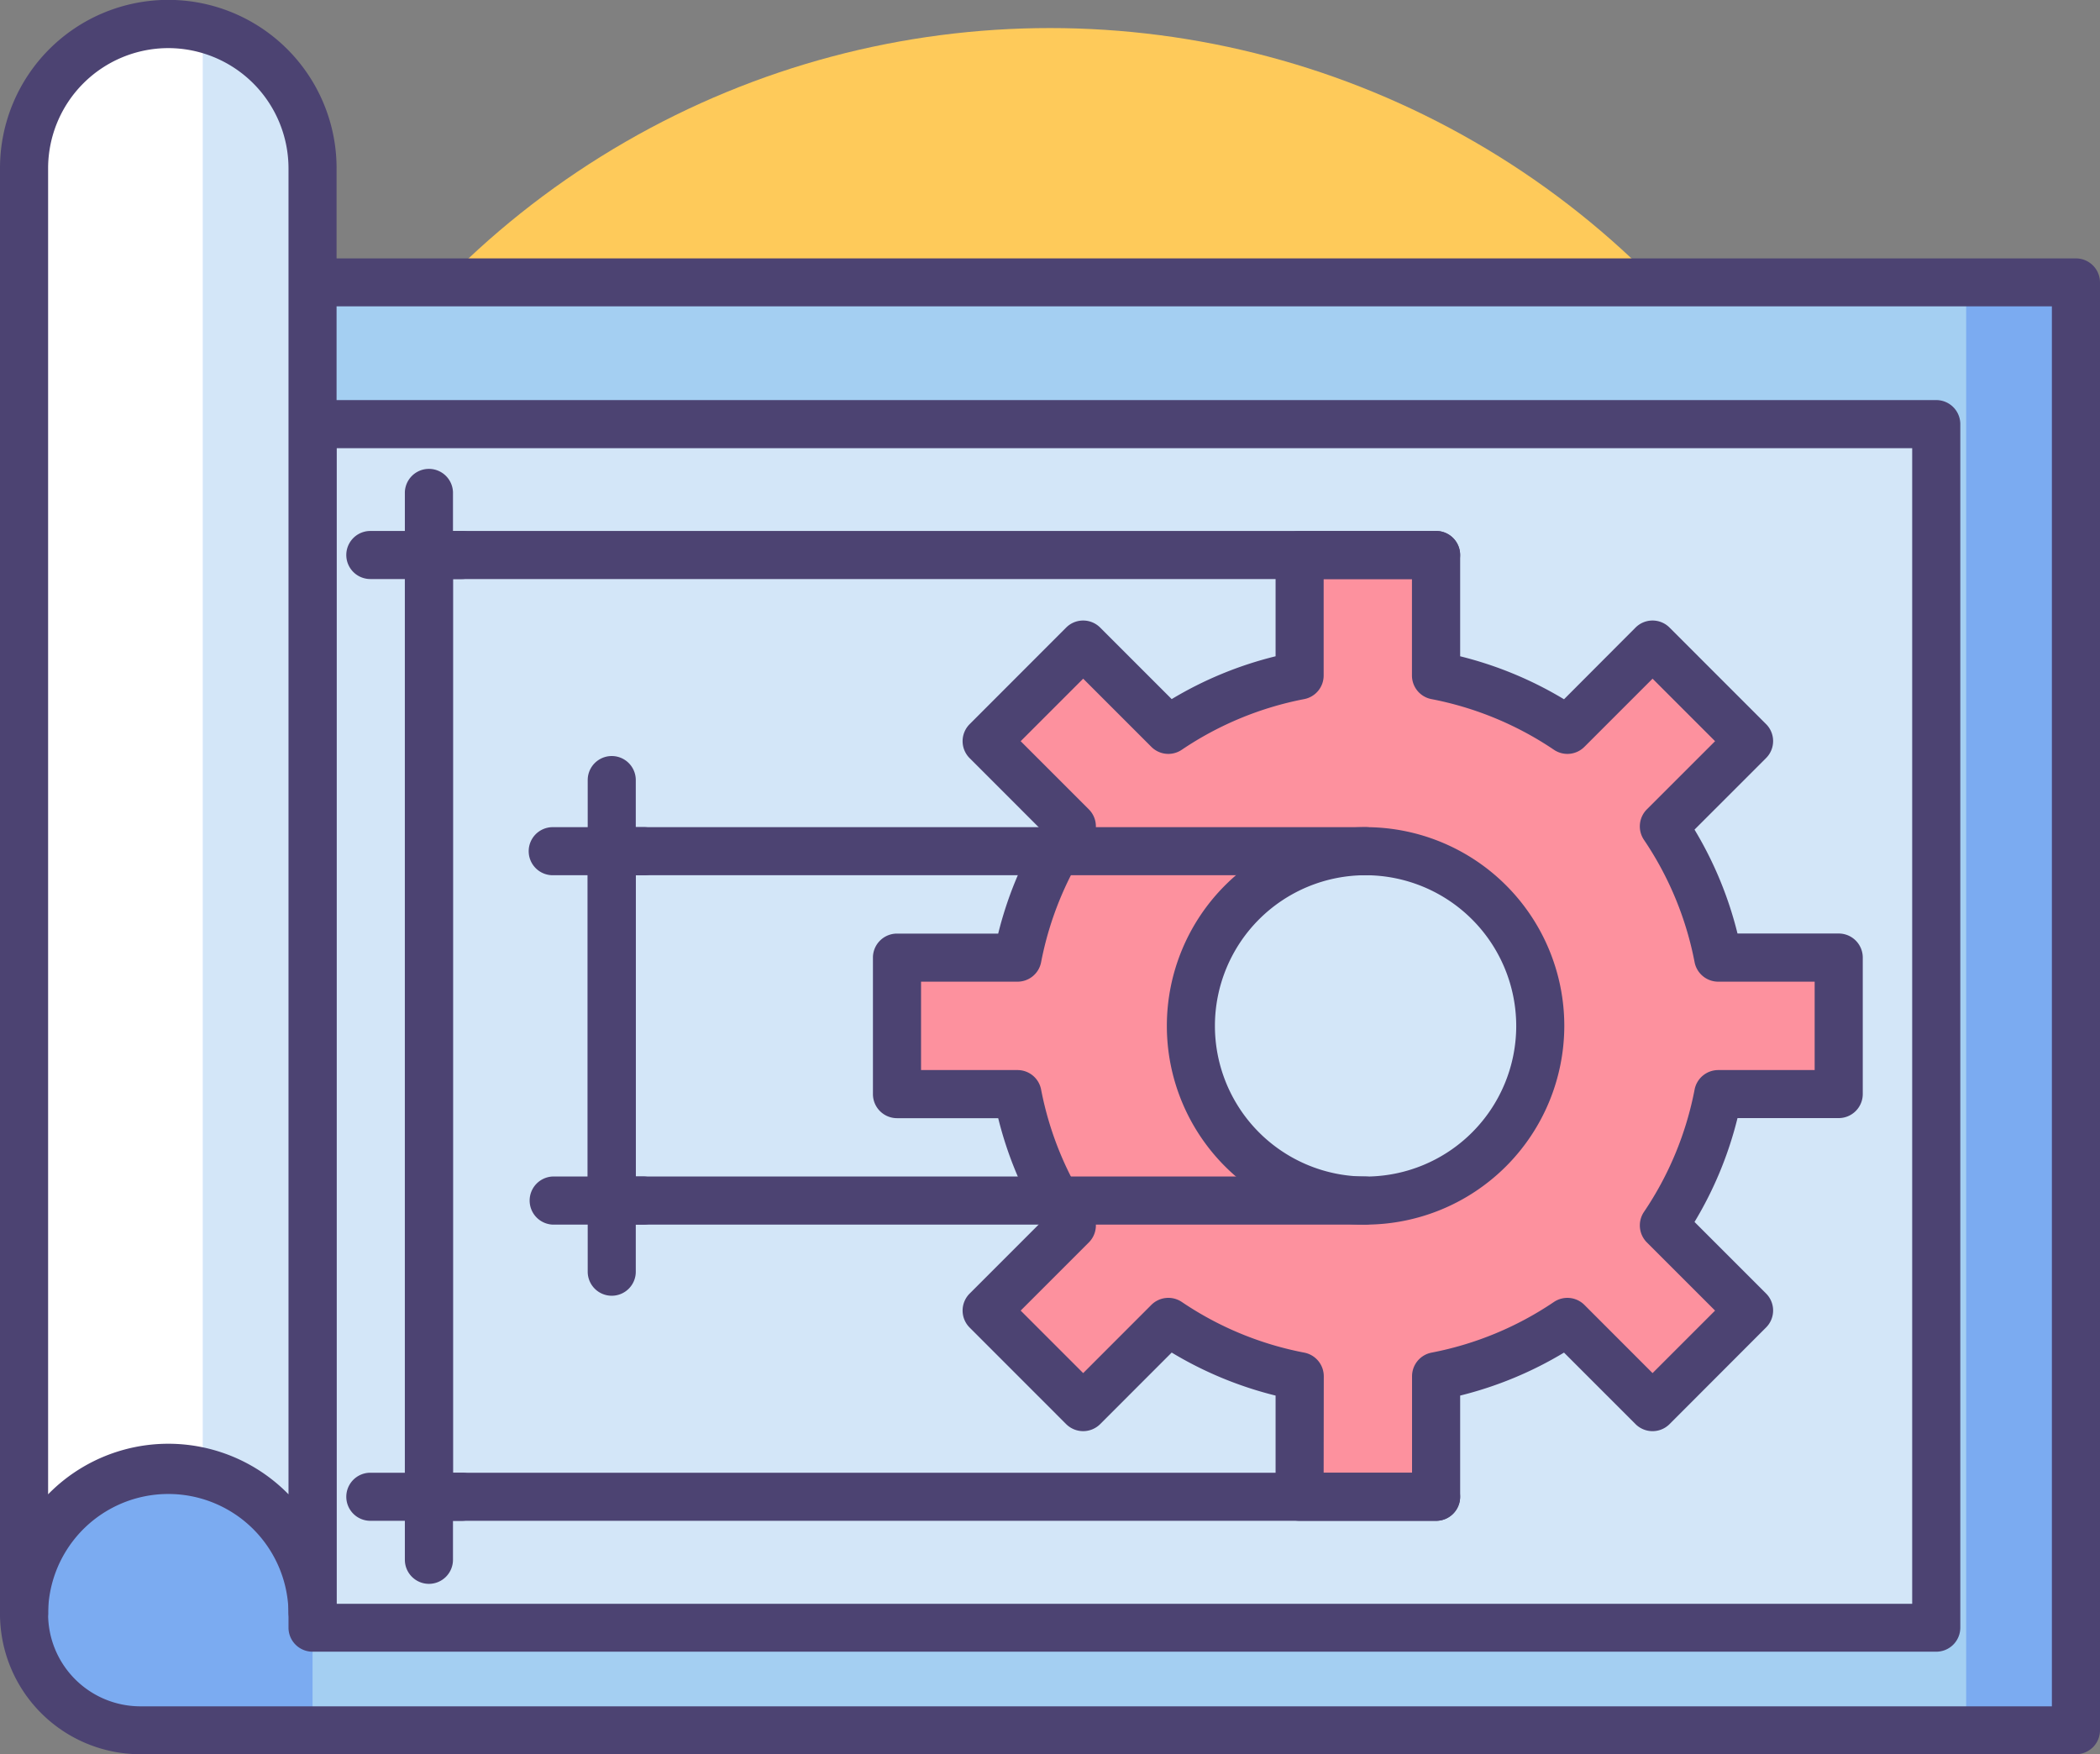 <svg xmlns="http://www.w3.org/2000/svg" viewBox="0 0 512 427.68"><rect x="0" y="0" width="512" height="427.68" fill="#808080" stroke="none"/><defs><style>.cls-1{fill:#feca5a;}.cls-2{fill:#a4cff2;}.cls-3{fill:#7babf1;}.cls-4{fill:#d3e6f8;}.cls-5{fill:#fd919e;}.cls-6{fill:#4c4372;}.cls-7{fill:#fff;}</style></defs><g id="Layer_2" data-name="Layer 2"><g id="Icon_Set" data-name="Icon Set"><circle class="cls-1" cx="256" cy="213.84" r="207"/><path class="cls-2" d="M5.86 68.82H506.14a0 0 0 010 0v353a0 0 0 010 0H38.54A32.68 32.68.0 015.86 389.14V68.82a0 0 0 010 0z"/><path class="cls-3" d="M38.54 421.82H76.2V343.23H5.86v45.91a32.68 32.68.0 0032.68 32.68z"/><rect class="cls-3" x="479.37" y="68.98" width="26.77" height="352.84"/><rect class="cls-4" x="76.2" y="103.4" width="395.88" height="293.41"/><path class="cls-5" d="M448.3 266.75V233.47H418.92a86.52 86.52.0 00-13.25-32l20.77-20.77-23.53-23.53-20.77 20.77a86.47 86.47.0 00-32-13.25V135.31H316.86v29.38a86.47 86.47.0 00-32 13.25l-20.76-20.77-23.54 23.53 20.76 20.77a86.5 86.5.0 00-13.24 32H218.7v33.28h29.38a86.64 86.64.0 0013.24 32l-20.76 20.77 23.53 23.53 20.76-20.77a86.47 86.47.0 0032 13.25v29.38h33.27V335.53a86.47 86.47.0 0032-13.25l20.77 20.77 23.53-23.53-20.77-20.77a86.66 86.66.0 0013.25-32zM332.94 292.7a42.59 42.59.0 1142.59-42.59A42.59 42.59.0 01332.94 292.7z"/><path class="cls-6" d="M332.94 298.56a48.45 48.45.0 1148.45-48.45 48.51 48.51.0 01-48.45 48.45zm0-85.18a36.73 36.73.0 1036.73 36.73 36.77 36.77.0 00-36.73-36.73z"/><path class="cls-6" d="M350.13 370.77H316.86a5.86 5.86.0 01-5.86-5.86V340.24a91.73 91.73.0 01-25.33-10.49L268.23 347.2a5.88 5.88.0 01-8.29.0l-23.53-23.54a5.86 5.86.0 010-8.29l17.44-17.44a91.64 91.64.0 01-10.48-25.32H218.7a5.87 5.87.0 01-5.87-5.86V233.47a5.86 5.86.0 015.87-5.86h24.67a91.83 91.83.0 0110.48-25.33l-17.44-17.44a5.86 5.86.0 010-8.29L259.94 153a5.86 5.86.0 018.29.0l17.44 17.44A91.7 91.7.0 01311 160V135.31a5.86 5.86.0 015.86-5.86h33.27a5.86 5.86.0 015.87 5.86V160a91.77 91.77.0 0125.32 10.48L398.76 153a5.86 5.86.0 018.29.0l23.53 23.53a5.85 5.85.0 010 8.29l-17.44 17.44a91.52 91.52.0 0110.48 25.33H448.3a5.86 5.86.0 015.86 5.86v33.28a5.87 5.87.0 01-5.86 5.86H423.62a91.34 91.34.0 01-10.48 25.32l17.44 17.44a5.85 5.85.0 010 8.29L407.05 347.2a5.87 5.87.0 01-8.29.0l-17.44-17.44A91.79 91.79.0 01356 340.24v24.67A5.86 5.86.0 01350.13 370.77zm-27.41-11.72h21.55V335.53a5.87 5.87.0 014.75-5.76 80.3 80.3.0 0029.84-12.35 5.88 5.88.0 017.43.71l16.62 16.63 15.24-15.24L401.52 302.9a5.88 5.88.0 01-.71-7.43 80.3 80.3.0 0012.35-29.84 5.87 5.87.0 015.76-4.75h23.51V239.33H418.92a5.87 5.87.0 01-5.76-4.74 80.3 80.3.0 00-12.35-29.84 5.87 5.87.0 01.71-7.43l16.63-16.62-15.24-15.24-16.62 16.62a5.85 5.85.0 01-7.43.71A80.61 80.61.0 00349 170.44a5.85 5.85.0 01-4.75-5.75V141.17H322.72v23.52a5.85 5.85.0 01-4.75 5.75 80.61 80.61.0 00-29.84 12.35 5.84 5.84.0 01-7.42-.71l-16.62-16.62-15.24 15.24 16.62 16.62a5.86 5.86.0 01.71 7.43 80.47 80.47.0 00-12.35 29.84 5.85 5.85.0 01-5.75 4.74H224.56v21.55h23.52a5.85 5.85.0 015.75 4.75 80.3 80.3.0 0012.35 29.84 5.86 5.86.0 01-.71 7.43l-16.62 16.62 15.24 15.24 16.62-16.63a5.87 5.87.0 017.43-.71A80.19 80.19.0 00318 329.77a5.87 5.87.0 014.75 5.76z"/><path class="cls-6" d="M506.14 427.68H34.21A34.24 34.24.0 010 393.48V68.82A5.87 5.87.0 015.86 63H506.14A5.87 5.87.0 01512 68.82v353A5.86 5.86.0 01506.14 427.68zM11.73 74.68v318.8A22.51 22.51.0 0034.21 416H500.27V74.68z"/><path class="cls-6" d="M472.08 402.68H76.2a5.86 5.86.0 01-5.86-5.87V103.4a5.86 5.86.0 015.86-5.86H472.08a5.86 5.86.0 015.86 5.86V396.81A5.86 5.86.0 01472.08 402.68zM82.06 391H466.21V109.27H82.06z"/><path class="cls-6" d="M350.13 370.77H104.58a5.86 5.86.0 01-5.87-5.86V135.31a5.86 5.86.0 015.87-5.86H350.13a5.86 5.86.0 110 11.72H110.44V359.05H350.13a5.86 5.86.0 110 11.72z"/><path class="cls-6" d="M332.94 298.56H149.15a5.86 5.86.0 01-5.86-5.86V207.52a5.86 5.86.0 015.86-5.86H332.94a5.86 5.86.0 110 11.72H155v73.45H332.94a5.87 5.87.0 010 11.73z"/><path class="cls-6" d="M104.58 386.14a5.87 5.87.0 01-5.87-5.86V119.94a5.87 5.87.0 0111.73.0V380.28A5.87 5.87.0 01104.58 386.14z"/><path class="cls-6" d="M149.15 315.9a5.86 5.86.0 01-5.86-5.87V190.18a5.86 5.86.0 1111.72.0V310A5.86 5.86.0 01149.15 315.9z"/><path class="cls-6" d="M112.55 141.17H90.29a5.86 5.86.0 010-11.72h22.26a5.86 5.86.0 110 11.72z"/><path class="cls-6" d="M157 213.38H134.76a5.86 5.86.0 110-11.72H157a5.86 5.86.0 010 11.72z"/><path class="cls-6" d="M157 298.56H134.76a5.87 5.87.0 010-11.73H157a5.87 5.87.0 010 11.73z"/><path class="cls-6" d="M112.55 370.77H90.29a5.86 5.86.0 010-11.72h22.26a5.86 5.86.0 110 11.72z"/><path class="cls-7" d="M41 5.86A35.17 35.17.0 005.86 41V393a35.17 35.17.0 0170.34.0V41A35.17 35.17.0 0041 5.86z"/><path class="cls-4" d="M49.43 6.88v352A35.24 35.24.0 0175 383.94h1.2V41A35.17 35.17.0 0049.43 6.88z"/><path class="cls-6" d="M76.2 398.87A5.86 5.86.0 0170.34 393a29.31 29.31.0 00-58.61.0A5.87 5.87.0 110 393V41a41 41 0 0182.06.0V393a5.86 5.86.0 01-5.86 5.87zM41 11.73A29.33 29.33.0 0011.73 41V364.31a41 41 0 0158.61.0V41A29.34 29.34.0 0041 11.73z"/></g></g></svg>